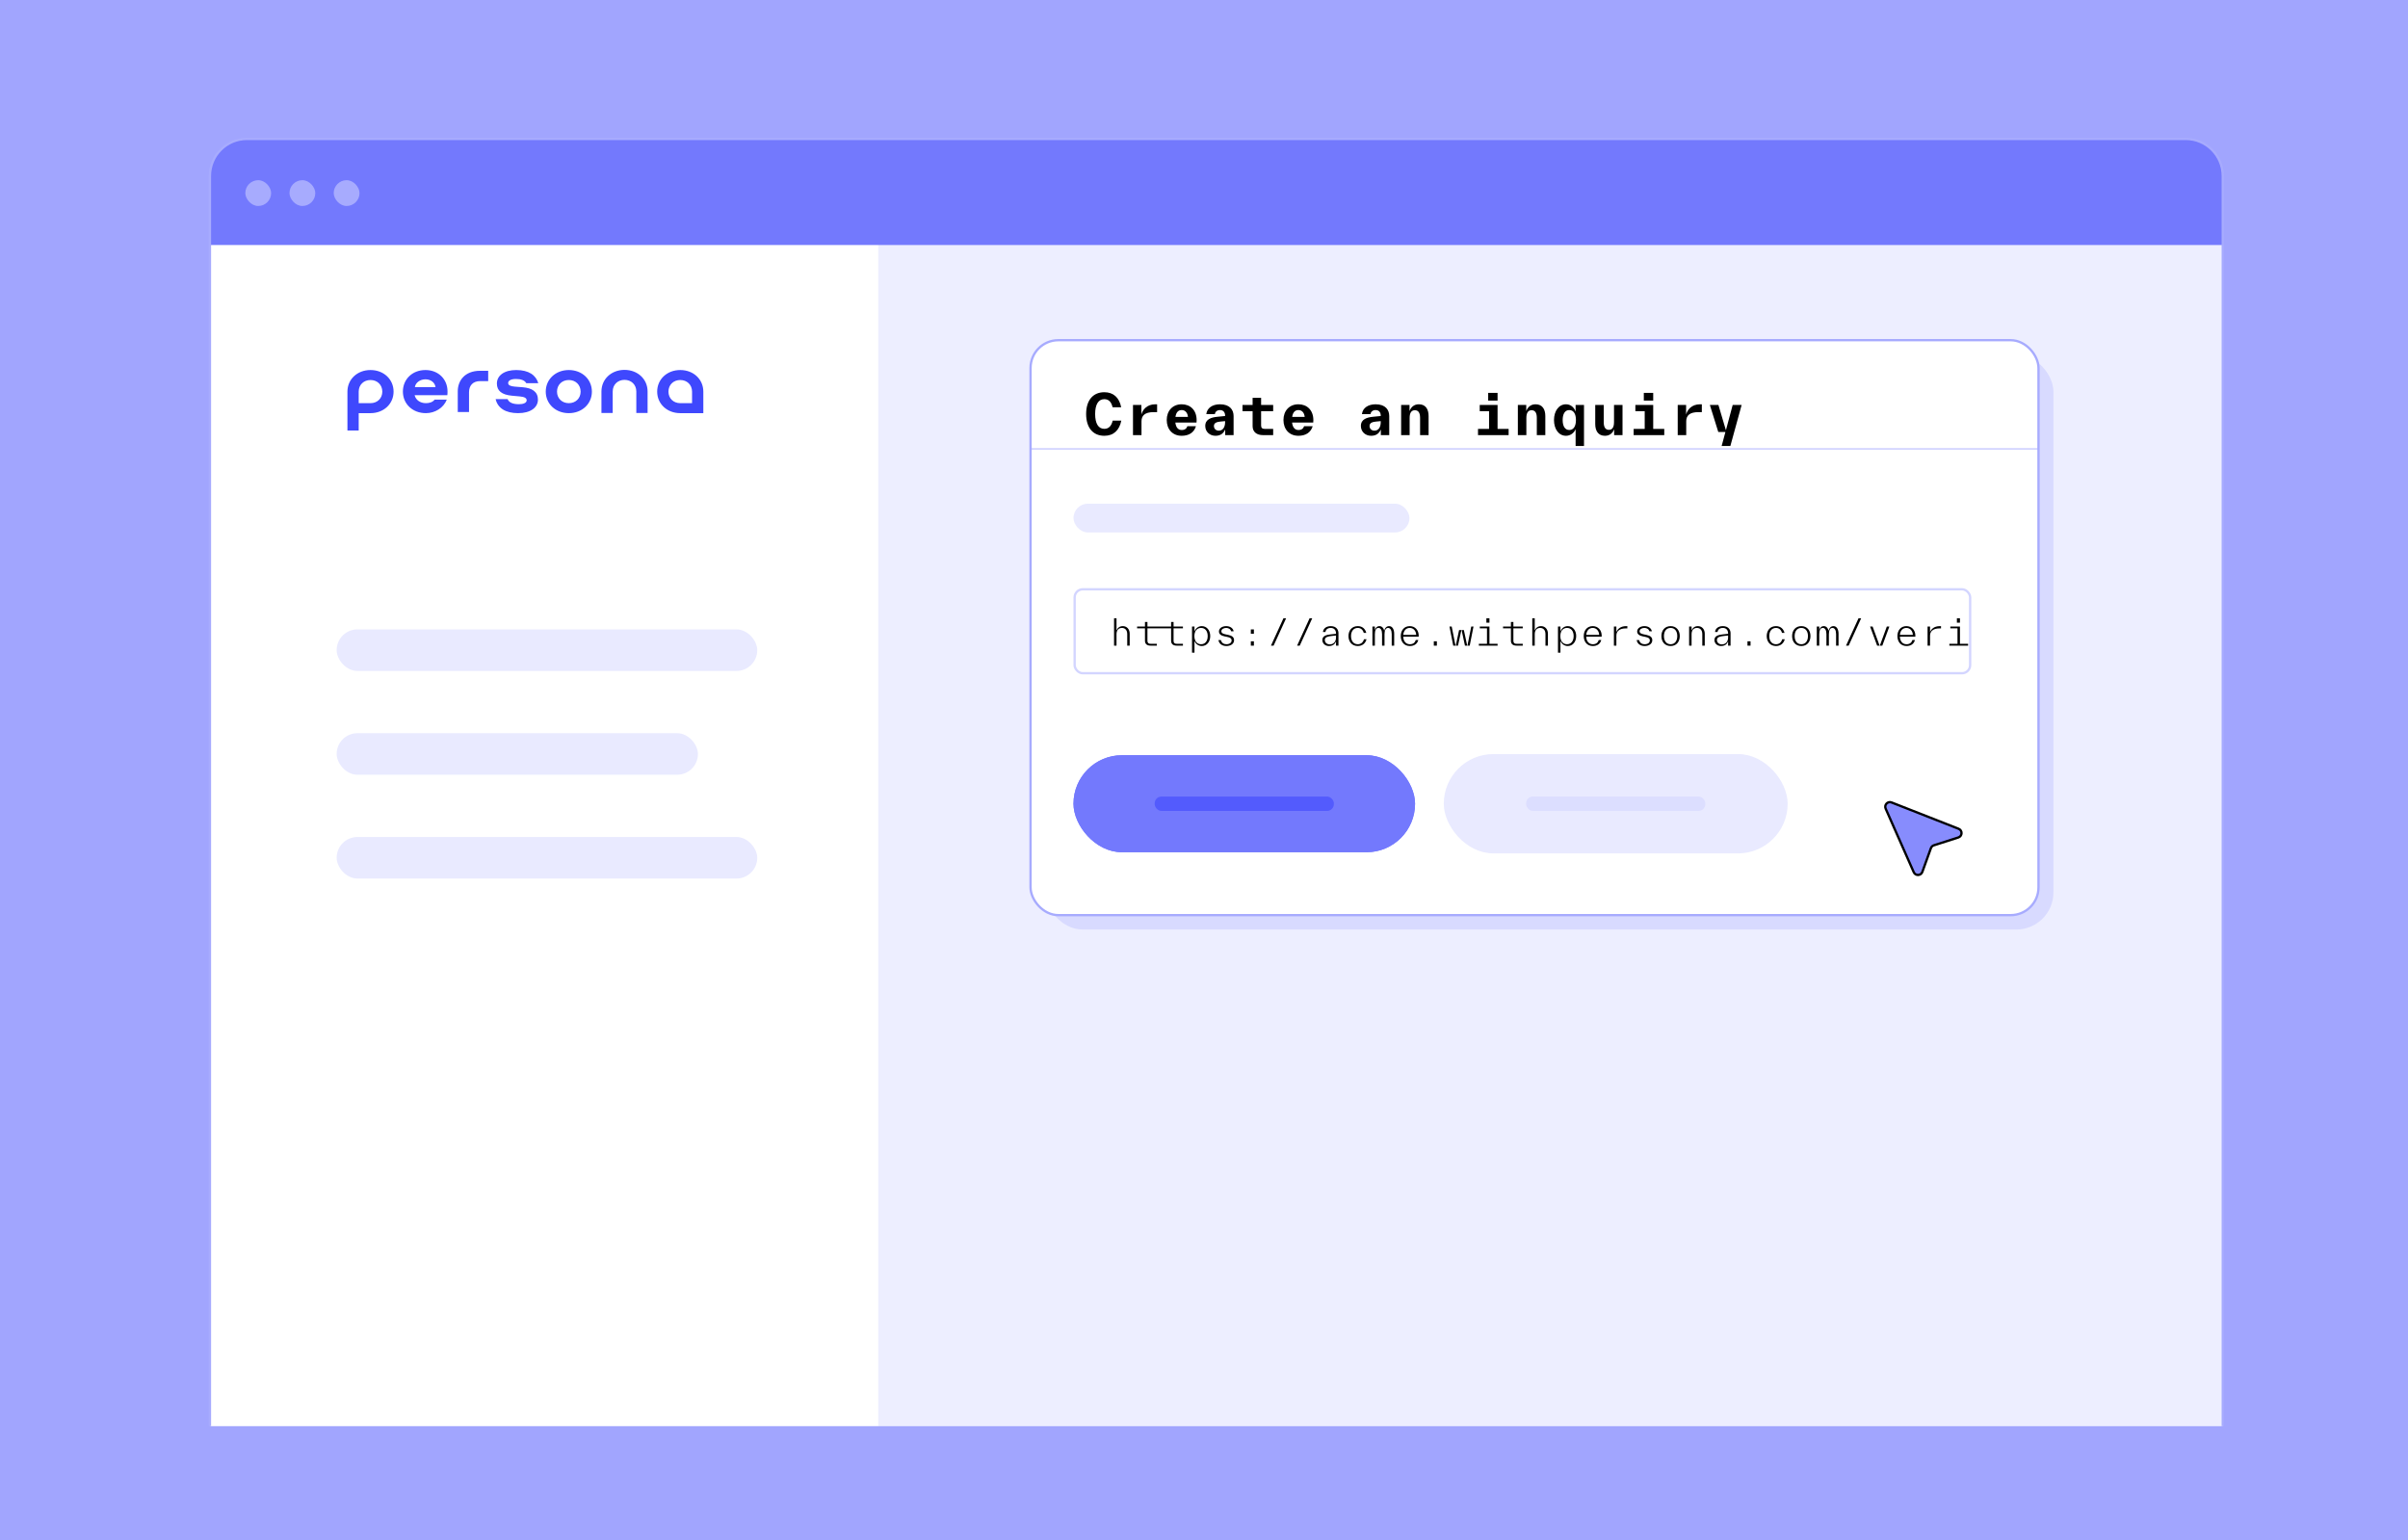 <svg width="780" height="499" viewBox="0 0 780 499" fill="none" xmlns="http://www.w3.org/2000/svg">
<rect width="780" height="499" fill="#A1A5FE"/>
<g clip-path="url(#clip0_1271_51032)">
<path d="M68 64.2C68 57.479 68 54.119 69.308 51.552C70.458 49.294 72.294 47.458 74.552 46.308C77.119 45 80.479 45 87.2 45H700.8C707.521 45 710.881 45 713.448 46.308C715.706 47.458 717.542 49.294 718.692 51.552C720 54.119 720 57.479 720 64.2V462H68V64.2Z" fill="white"/>
<rect opacity="0.2" x="284.498" y="45" width="436.338" height="486.232" fill="#A7ABFE"/>
<rect x="68.006" y="45" width="652.997" height="34.363" fill="#7379FD"/>
<rect x="79.464" y="58.371" width="8.359" height="8.357" rx="4.178" fill="#A7ABFE"/>
<rect x="93.773" y="58.371" width="8.359" height="8.357" rx="4.178" fill="#A7ABFE"/>
<rect x="108.097" y="58.371" width="8.359" height="8.357" rx="4.178" fill="#A7ABFE"/>
<rect x="109.047" y="203.898" width="136.241" height="13.452" rx="6.726" fill="#E9EAFF"/>
<rect x="109.047" y="237.523" width="117.027" height="13.452" rx="6.726" fill="#E9EAFF"/>
<rect x="109.047" y="271.152" width="136.241" height="13.452" rx="6.726" fill="#E9EAFF"/>
<rect x="338.652" y="114.863" width="326.495" height="186.253" rx="12" fill="#A7ABFE" fill-opacity="0.3"/>
<g clip-path="url(#clip1_1271_51032)">
<rect x="333.815" y="110.207" width="326.495" height="186.253" rx="9" fill="white"/>
<rect x="333.815" y="145.133" width="326.495" height="0.582" fill="#D3D5FF"/>
<g clip-path="url(#clip2_1271_51032)">
<rect x="348.097" y="190.906" width="290.072" height="27.188" rx="2.625" fill="white" stroke="#D3D5FF" stroke-width="0.75"/>
<path d="M360.864 209.155H361.662V205.43C361.662 204.091 362.4 203.416 363.403 203.416C364.395 203.416 365.133 204.079 365.133 205.418V205.441V209.155H365.931V205.313V205.29C365.931 203.835 365.024 202.834 363.694 202.834C362.666 202.834 361.977 203.439 361.662 204.242V200.308H360.864V209.155Z" fill="black"/>
<path d="M372.656 209.155H374.712V208.561H372.729C372.016 208.561 371.677 208.27 371.677 207.583V207.56V203.556H379.344V207.56V207.583C379.344 208.619 380.021 209.155 381.121 209.155H383.177V208.561H381.194C380.48 208.561 380.142 208.27 380.142 207.583V207.56V203.556H383.177V202.962H380.142V201.495H379.344V202.962H371.677V201.495H370.879V202.962H368.327V203.556H370.879V207.56V207.583C370.879 208.619 371.556 209.155 372.656 209.155Z" fill="black"/>
<path d="M386.12 211.436H386.918V207.63C387.281 208.584 388.188 209.283 389.276 209.283C390.848 209.283 392.021 207.979 392.021 206.058C392.021 204.138 390.848 202.834 389.276 202.834C388.055 202.834 387.233 203.66 386.918 204.58V202.962H386.12V211.436ZM386.882 206.058C386.882 204.487 387.692 203.416 389.046 203.416C390.413 203.416 391.199 204.487 391.199 206.058C391.199 207.63 390.413 208.701 389.046 208.701C387.692 208.701 386.882 207.63 386.882 206.058Z" fill="black"/>
<path d="M397.259 209.283C398.698 209.283 399.738 208.526 399.738 207.42C399.738 206.431 399.11 205.942 397.828 205.674L397.09 205.523C396.207 205.337 395.627 205.127 395.627 204.487C395.627 203.8 396.401 203.416 397.199 203.416C397.925 203.416 398.626 203.8 398.783 204.498H399.605C399.376 203.393 398.336 202.834 397.199 202.834C395.893 202.834 394.841 203.532 394.841 204.557C394.841 205.523 395.651 205.942 396.703 206.163L397.441 206.314C398.432 206.524 398.94 206.757 398.94 207.502C398.94 208.154 398.336 208.701 397.259 208.701C396.461 208.701 395.687 208.317 395.482 207.35H394.672C394.877 208.584 395.893 209.283 397.259 209.283Z" fill="black"/>
<path d="M405.17 209.155H406.162V207.758H405.17V209.155ZM405.17 205.29H406.162V203.893H405.17V205.29Z" fill="black"/>
<path d="M411.69 209.155H412.549L416.588 200.308H415.729L411.69 209.155Z" fill="black"/>
<path d="M420.157 209.155H421.016L425.055 200.308H424.196L420.157 209.155Z" fill="black"/>
<path d="M430.463 209.283C431.744 209.283 432.361 208.666 432.76 207.804V209.155H433.558V205.139V205.115C433.558 204.021 432.869 202.834 431.055 202.834C429.58 202.834 428.649 203.625 428.528 204.731H429.35C429.423 204.044 429.967 203.416 431.055 203.416C432.264 203.416 432.76 204.277 432.76 205.174V205.197V205.325L431.007 205.511C429.81 205.651 428.334 205.919 428.334 207.327C428.334 208.456 429.253 209.283 430.463 209.283ZM429.144 207.327C429.144 206.314 430.317 206.151 431.382 206.023L432.76 205.872V206.524C432.76 207.746 432.071 208.747 430.741 208.747C429.882 208.747 429.144 208.235 429.144 207.327Z" fill="black"/>
<path d="M439.812 209.283C441.215 209.283 442.291 208.48 442.642 207.094H441.82C441.529 208.095 440.852 208.701 439.812 208.701C438.434 208.701 437.624 207.63 437.624 206.058C437.624 204.487 438.434 203.416 439.812 203.416C440.864 203.416 441.517 204.114 441.747 205.034H442.569C442.255 203.73 441.276 202.834 439.812 202.834C438.011 202.834 436.801 204.126 436.801 206.058C436.801 207.991 438.011 209.283 439.812 209.283Z" fill="black"/>
<path d="M444.555 209.155H445.353V205.43C445.353 204.196 445.728 203.416 446.514 203.416C447.252 203.416 447.675 204.196 447.675 205.43V209.155H448.473V205.43C448.473 204.196 448.86 203.416 449.634 203.416C450.371 203.416 450.807 204.196 450.807 205.43V209.155H451.605V205.302C451.605 203.893 451.012 202.834 449.972 202.834C449.041 202.834 448.545 203.556 448.388 204.335C448.207 203.521 447.663 202.834 446.84 202.834C446.066 202.834 445.547 203.369 445.353 204.103V202.962H444.555V209.155Z" fill="black"/>
<path d="M456.686 209.283C458.004 209.283 459.056 208.677 459.419 207.339H458.597C458.343 208.177 457.738 208.701 456.686 208.701C455.453 208.701 454.606 207.816 454.534 206.256H459.54C459.54 206.128 459.552 206.058 459.552 205.954C459.552 204.044 458.294 202.834 456.65 202.834C454.908 202.834 453.735 204.138 453.735 206.058C453.735 207.991 454.908 209.283 456.686 209.283ZM454.546 205.663C454.679 204.266 455.465 203.416 456.65 203.416C457.847 203.416 458.669 204.37 458.742 205.663H454.546Z" fill="black"/>
<path d="M464.44 209.155H465.431V207.758H464.44V209.155Z" fill="black"/>
<path d="M470.73 209.155H471.468L470.234 202.962H469.509L470.73 209.155ZM471.552 209.155H472.278L473.366 204.114H472.628L471.552 209.155ZM473.439 204.114L474.527 209.155H475.253L474.176 204.114H473.439ZM475.337 209.155H476.075L477.296 202.962H476.571L475.337 209.155Z" fill="black"/>
<path d="M479.028 209.155H485.098V208.561H482.462V202.962H479.342V203.556H481.664V208.561H479.028V209.155ZM481.47 201.728H482.462V200.308H481.47V201.728Z" fill="black"/>
<path d="M491.195 209.155H493.251V208.561H491.268C490.554 208.561 490.216 208.27 490.216 207.583V207.56V203.556H493.251V202.962H490.216V201.495H489.417V202.962H486.866V203.556H489.417V207.56V207.583C489.417 208.619 490.095 209.155 491.195 209.155Z" fill="black"/>
<path d="M496.337 209.155H497.135V205.43C497.135 204.091 497.872 203.416 498.876 203.416C499.868 203.416 500.605 204.079 500.605 205.418V205.441V209.155H501.403V205.313V205.29C501.403 203.835 500.496 202.834 499.166 202.834C498.138 202.834 497.449 203.439 497.135 204.242V200.308H496.337V209.155Z" fill="black"/>
<path d="M504.659 211.436H505.457V207.63C505.819 208.584 506.726 209.283 507.815 209.283C509.387 209.283 510.56 207.979 510.56 206.058C510.56 204.138 509.387 202.834 507.815 202.834C506.593 202.834 505.771 203.66 505.457 204.58V202.962H504.659V211.436ZM505.42 206.058C505.42 204.487 506.231 203.416 507.585 203.416C508.951 203.416 509.737 204.487 509.737 206.058C509.737 207.63 508.951 208.701 507.585 208.701C506.231 208.701 505.42 207.63 505.42 206.058Z" fill="black"/>
<path d="M515.955 209.283C517.273 209.283 518.325 208.677 518.688 207.339H517.866C517.612 208.177 517.007 208.701 515.955 208.701C514.722 208.701 513.875 207.816 513.803 206.256H518.809C518.809 206.128 518.821 206.058 518.821 205.954C518.821 204.044 517.564 202.834 515.919 202.834C514.178 202.834 513.005 204.138 513.005 206.058C513.005 207.991 514.178 209.283 515.955 209.283ZM513.815 205.663C513.948 204.266 514.734 203.416 515.919 203.416C517.116 203.416 517.938 204.37 518.011 205.663H513.815Z" fill="black"/>
<path d="M522.778 209.155H523.576V205.895C523.576 204.545 524.531 203.567 526.659 203.567H527.131V202.834H526.756C524.833 202.834 523.926 203.87 523.576 204.766V202.962H522.778V209.155Z" fill="black"/>
<path d="M532.732 209.283C534.171 209.283 535.211 208.526 535.211 207.42C535.211 206.431 534.582 205.942 533.3 205.674L532.563 205.523C531.68 205.337 531.1 205.127 531.1 204.487C531.1 203.8 531.874 203.416 532.672 203.416C533.397 203.416 534.099 203.8 534.256 204.498H535.078C534.848 203.393 533.808 202.834 532.672 202.834C531.366 202.834 530.314 203.532 530.314 204.557C530.314 205.523 531.124 205.942 532.176 206.163L532.913 206.314C533.905 206.524 534.413 206.757 534.413 207.502C534.413 208.154 533.808 208.701 532.732 208.701C531.934 208.701 531.16 208.317 530.955 207.35H530.144C530.35 208.584 531.366 209.283 532.732 209.283Z" fill="black"/>
<path d="M541.151 209.283C542.94 209.283 544.113 207.991 544.113 206.058C544.113 204.126 542.94 202.834 541.151 202.834C539.349 202.834 538.164 204.126 538.164 206.058C538.164 207.991 539.349 209.283 541.151 209.283ZM538.986 206.058C538.986 204.487 539.784 203.416 541.151 203.416C542.505 203.416 543.303 204.487 543.303 206.058C543.303 207.63 542.505 208.701 541.151 208.701C539.784 208.701 538.986 207.63 538.986 206.058Z" fill="black"/>
<path d="M547.139 209.155H547.937V205.43C547.937 204.091 548.675 203.416 549.678 203.416C550.67 203.416 551.408 204.079 551.408 205.418V209.155H552.206V205.29C552.206 203.835 551.299 202.834 549.969 202.834C548.941 202.834 548.251 203.439 547.937 204.242V202.962H547.139V209.155Z" fill="black"/>
<path d="M557.468 209.283C558.75 209.283 559.367 208.666 559.766 207.804V209.155H560.564V205.139V205.115C560.564 204.021 559.875 202.834 558.061 202.834C556.585 202.834 555.654 203.625 555.533 204.731H556.356C556.428 204.044 556.972 203.416 558.061 203.416C559.27 203.416 559.766 204.277 559.766 205.174V205.197V205.325L558.012 205.511C556.815 205.651 555.34 205.919 555.34 207.327C555.34 208.456 556.259 209.283 557.468 209.283ZM556.15 207.327C556.15 206.314 557.323 206.151 558.387 206.023L559.766 205.872V206.524C559.766 207.746 559.076 208.747 557.746 208.747C556.888 208.747 556.15 208.235 556.15 207.327Z" fill="black"/>
<path d="M566.044 209.155H567.036V207.758H566.044V209.155Z" fill="black"/>
<path d="M575.285 209.283C576.688 209.283 577.764 208.48 578.115 207.094H577.292C577.002 208.095 576.325 208.701 575.285 208.701C573.906 208.701 573.096 207.63 573.096 206.058C573.096 204.487 573.906 203.416 575.285 203.416C576.337 203.416 576.99 204.114 577.22 205.034H578.042C577.728 203.73 576.748 202.834 575.285 202.834C573.483 202.834 572.274 204.126 572.274 206.058C572.274 207.991 573.483 209.283 575.285 209.283Z" fill="black"/>
<path d="M583.486 209.283C585.276 209.283 586.449 207.991 586.449 206.058C586.449 204.126 585.276 202.834 583.486 202.834C581.684 202.834 580.499 204.126 580.499 206.058C580.499 207.991 581.684 209.283 583.486 209.283ZM581.321 206.058C581.321 204.487 582.12 203.416 583.486 203.416C584.84 203.416 585.638 204.487 585.638 206.058C585.638 207.63 584.84 208.701 583.486 208.701C582.12 208.701 581.321 207.63 581.321 206.058Z" fill="black"/>
<path d="M588.495 209.155H589.293V205.43C589.293 204.196 589.668 203.416 590.454 203.416C591.191 203.416 591.614 204.196 591.614 205.43V209.155H592.413V205.43C592.413 204.196 592.799 203.416 593.573 203.416C594.311 203.416 594.746 204.196 594.746 205.43V209.155H595.544V205.302C595.544 203.893 594.952 202.834 593.912 202.834C592.981 202.834 592.485 203.556 592.328 204.335C592.147 203.521 591.602 202.834 590.78 202.834C590.006 202.834 589.486 203.369 589.293 204.103V202.962H588.495V209.155Z" fill="black"/>
<path d="M597.965 209.155H598.824L602.863 200.308H602.004L597.965 209.155Z" fill="black"/>
<path d="M608.911 209.155H609.721L612.007 202.962H611.185L608.911 209.155ZM605.755 202.962L608.041 209.155H608.839L606.577 202.962H605.755Z" fill="black"/>
<path d="M617.56 209.283C618.878 209.283 619.93 208.677 620.293 207.339H619.47C619.216 208.177 618.612 208.701 617.56 208.701C616.326 208.701 615.48 207.816 615.407 206.256H620.414C620.414 206.128 620.426 206.058 620.426 205.954C620.426 204.044 619.168 202.834 617.523 202.834C615.782 202.834 614.609 204.138 614.609 206.058C614.609 207.991 615.782 209.283 617.56 209.283ZM615.419 205.663C615.552 204.266 616.338 203.416 617.523 203.416C618.721 203.416 619.543 204.37 619.615 205.663H615.419Z" fill="black"/>
<path d="M624.382 209.155H625.18V205.895C625.18 204.545 626.136 203.567 628.264 203.567H628.735V202.834H628.361C626.438 202.834 625.531 203.87 625.18 204.766V202.962H624.382V209.155Z" fill="black"/>
<path d="M631.434 209.155H637.505V208.561H634.869V202.962H631.749V203.556H634.071V208.561H631.434V209.155ZM633.877 201.728H634.869V200.308H633.877V201.728Z" fill="black"/>
<path d="M642.03 201.903V202.962H639.478V203.556H642.03V209.155H642.828V203.556H645.851V202.962H642.828V201.903C642.828 201.169 643.191 200.901 643.868 200.901H645.851V200.308H643.795C642.743 200.308 642.03 200.82 642.03 201.903Z" fill="black"/>
<path d="M650.279 211.436H651.126L654.306 202.962H653.471L650.279 211.436ZM648.102 202.962L650.497 208.491H651.331L648.925 202.962H648.102Z" fill="black"/>
<path d="M658.843 209.155H659.834V207.758H658.843V209.155ZM656.715 202.415H657.537C657.609 201.414 658.432 200.797 659.556 200.797C660.899 200.797 661.515 201.507 661.515 202.217C661.515 202.857 661.116 203.218 660.5 203.719L660.016 204.114C659.278 204.72 658.928 205.325 658.928 206.303H659.726C659.726 205.476 659.955 205.034 660.717 204.417L661.213 204.021C661.769 203.567 662.35 203.055 662.35 202.182C662.35 200.983 661.237 200.18 659.556 200.18C658.093 200.18 656.811 200.936 656.715 202.415Z" fill="black"/>
<path d="M665.303 209.155H671.373V208.561H668.737V202.962H665.617V203.556H667.939V208.561H665.303V209.155ZM667.745 201.728H668.737V200.308H667.745V201.728Z" fill="black"/>
<path d="M674.145 209.155H674.943V205.43C674.943 204.091 675.68 203.416 676.684 203.416C677.675 203.416 678.413 204.079 678.413 205.418V209.155H679.211V205.29C679.211 203.835 678.304 202.834 676.974 202.834C675.946 202.834 675.257 203.439 674.943 204.242V202.962H674.145V209.155Z" fill="black"/>
<path d="M686.916 211.436H687.715V202.962H686.916V204.58C686.602 203.66 685.78 202.834 684.558 202.834C682.986 202.834 681.813 204.138 681.813 206.058C681.813 207.979 682.986 209.283 684.558 209.283C685.647 209.283 686.554 208.584 686.916 207.63V211.436ZM682.636 206.058C682.636 204.487 683.422 203.416 684.788 203.416C686.143 203.416 686.953 204.487 686.953 206.058C686.953 207.63 686.143 208.701 684.788 208.701C683.422 208.701 682.636 207.63 682.636 206.058Z" fill="black"/>
<path d="M693.231 209.283C694.247 209.283 694.912 208.666 695.214 207.886V209.155H696.012V202.962H695.214V206.687C695.214 208.014 694.501 208.701 693.521 208.701C692.53 208.701 691.804 208.026 691.804 206.699V202.962H691.006V206.827C691.006 208.282 691.913 209.283 693.231 209.283Z" fill="black"/>
<path d="M699.171 209.155H705.241V208.561H702.605V202.962H699.485V203.556H701.807V208.561H699.171V209.155ZM701.613 201.728H702.605V200.308H701.613V201.728Z" fill="black"/>
<path d="M709.053 209.155H709.851V205.895C709.851 204.545 710.806 203.567 712.934 203.567H713.406V202.834H713.031C711.108 202.834 710.201 203.87 709.851 204.766V202.962H709.053V209.155Z" fill="black"/>
<path d="M718.015 211.436H718.862L722.042 202.962H721.208L718.015 211.436ZM715.839 202.962L718.233 208.491H719.067L716.661 202.962H715.839Z" fill="black"/>
<path d="M725.539 206.198H729.288V205.558H725.539V206.198Z" fill="black"/>
<path d="M733.039 209.155H739.109V208.561H736.473V202.962H733.353V203.556H735.675V208.561H733.039V209.155ZM735.482 201.728H736.473V200.308H735.482V201.728Z" fill="black"/>
<path d="M743.828 209.283C744.916 209.283 745.823 208.584 746.186 207.63V209.155H746.984V200.308H746.186V204.58C745.871 203.66 745.049 202.834 743.828 202.834C742.256 202.834 741.083 204.138 741.083 206.058C741.083 207.979 742.256 209.283 743.828 209.283ZM741.905 206.058C741.905 204.487 742.691 203.416 744.057 203.416C745.412 203.416 746.222 204.487 746.222 206.058C746.222 207.63 745.412 208.701 744.057 208.701C742.691 208.701 741.905 207.63 741.905 206.058Z" fill="black"/>
<path d="M749.864 205.139H755.765V204.533H749.864V205.139ZM749.864 207.478H755.765V206.862H749.864V207.478Z" fill="black"/>
<path d="M758.44 209.155H764.51V208.561H761.874V202.962H758.754V203.556H761.076V208.561H758.44V209.155ZM760.883 201.728H761.874V200.308H760.883V201.728Z" fill="black"/>
<path d="M767.282 209.155H768.08V205.43C768.08 204.091 768.818 203.416 769.821 203.416C770.813 203.416 771.551 204.079 771.551 205.418V209.155H772.349V205.29C772.349 203.835 771.442 202.834 770.112 202.834C769.084 202.834 768.394 203.439 768.08 204.242V202.962H767.282V209.155Z" fill="black"/>
<path d="M780.054 211.436H780.852V202.962H780.054V204.58C779.739 203.66 778.917 202.834 777.696 202.834C776.124 202.834 774.951 204.138 774.951 206.058C774.951 207.979 776.124 209.283 777.696 209.283C778.784 209.283 779.691 208.584 780.054 207.63V211.436ZM775.773 206.058C775.773 204.487 776.559 203.416 777.926 203.416C779.28 203.416 780.09 204.487 780.09 206.058C780.09 207.63 779.28 208.701 777.926 208.701C776.559 208.701 775.773 207.63 775.773 206.058Z" fill="black"/>
<path d="M783.877 209.748H789.488V209.155H783.877V209.748Z" fill="black"/>
<path d="M795.15 209.283C797.266 209.283 798.584 207.653 798.584 204.731C798.584 201.809 797.266 200.18 795.15 200.18C793.034 200.18 791.716 201.809 791.716 204.731C791.716 207.653 793.034 209.283 795.15 209.283ZM792.562 204.731C792.562 202.147 793.554 200.82 795.15 200.82C795.851 200.82 796.432 201.076 796.867 201.577L792.985 207.164C792.707 206.547 792.562 205.732 792.562 204.731ZM793.433 207.886L797.314 202.298C797.593 202.915 797.738 203.73 797.738 204.731C797.738 207.316 796.746 208.643 795.15 208.643C794.449 208.643 793.868 208.386 793.433 207.886Z" fill="black"/>
<path d="M803.617 209.283C805.733 209.283 807.051 207.653 807.051 204.731C807.051 201.809 805.733 200.18 803.617 200.18C801.501 200.18 800.183 201.809 800.183 204.731C800.183 207.653 801.501 209.283 803.617 209.283ZM801.029 204.731C801.029 202.147 802.021 200.82 803.617 200.82C804.318 200.82 804.899 201.076 805.334 201.577L801.452 207.164C801.174 206.547 801.029 205.732 801.029 204.731ZM801.9 207.886L805.781 202.298C806.06 202.915 806.205 203.73 806.205 204.731C806.205 207.316 805.213 208.643 803.617 208.643C802.916 208.643 802.335 208.386 801.9 207.886Z" fill="black"/>
<path d="M809.242 209.155H815.627V208.503H812.918V200.308H812.29L812.241 200.808C812.132 201.332 811.891 201.577 810.996 201.577H809.472V202.228H812.096V208.503H809.242V209.155Z" fill="black"/>
</g>
<path d="M357.708 141.174C360.696 141.174 362.586 139.41 363.216 136.26H360.426C360.012 137.988 359.148 138.924 357.708 138.924C355.764 138.924 354.738 137.16 354.738 134.118C354.738 131.076 355.764 129.312 357.708 129.312C359.148 129.312 359.994 130.23 360.39 131.94H363.18C362.55 128.808 360.678 127.062 357.708 127.062C354.072 127.062 351.822 129.654 351.822 134.118C351.822 138.583 354.072 141.174 357.708 141.174Z" fill="black"/>
<path d="M366.999 140.958H369.753V136.495C369.753 134.658 370.797 133.506 373.731 133.506H374.811V130.969H374.253C371.445 130.969 370.113 132.787 369.717 134.281V131.184H366.999V140.958Z" fill="black"/>
<path d="M382.771 141.174C385.057 141.174 386.767 140.166 387.397 138.06H384.625C384.355 138.834 383.797 139.302 382.789 139.302C381.673 139.302 380.917 138.547 380.719 136.891H387.577C387.595 136.639 387.613 136.315 387.613 136.117C387.613 132.823 385.525 130.969 382.771 130.969C379.855 130.969 377.929 133.056 377.929 136.062C377.929 139.069 379.801 141.174 382.771 141.174ZM380.755 135.055C380.971 133.524 381.709 132.84 382.771 132.84C383.905 132.84 384.679 133.687 384.805 135.055H380.755Z" fill="black"/>
<path d="M393.718 141.174C395.482 141.174 396.328 140.292 396.868 139.141V140.958H399.586V134.82V134.784C399.586 132.804 398.398 130.969 395.176 130.969C392.764 130.969 390.964 132.156 390.748 134.154H393.52C393.61 133.434 394.204 132.84 395.176 132.84C396.274 132.84 396.832 133.596 396.832 134.604V134.641V134.766L394.33 135.018C392.458 135.198 390.406 135.756 390.406 137.988C390.406 139.878 391.864 141.174 393.718 141.174ZM393.214 137.988C393.214 136.854 394.402 136.674 395.338 136.566L396.832 136.422V136.8C396.832 138.312 396.148 139.518 394.798 139.518C393.916 139.518 393.214 138.942 393.214 137.988Z" fill="black"/>
<path d="M409.112 140.958H412.406V138.943H409.724C408.878 138.943 408.5 138.636 408.5 137.844V137.808V133.201H412.406V131.184H408.5V128.881H405.746V131.184H402.47V133.201H405.746V138.024V138.06C405.746 139.968 407.132 140.958 409.112 140.958Z" fill="black"/>
<path d="M420.581 141.174C422.867 141.174 424.577 140.166 425.207 138.06H422.435C422.165 138.834 421.607 139.302 420.599 139.302C419.483 139.302 418.727 138.547 418.529 136.891H425.387C425.405 136.639 425.423 136.315 425.423 136.117C425.423 132.823 423.335 130.969 420.581 130.969C417.665 130.969 415.739 133.056 415.739 136.062C415.739 139.069 417.611 141.174 420.581 141.174ZM418.565 135.055C418.781 133.524 419.519 132.84 420.581 132.84C421.715 132.84 422.489 133.687 422.615 135.055H418.565Z" fill="black"/>
<path d="M444.132 141.174C445.896 141.174 446.742 140.292 447.282 139.141V140.958H450V134.82V134.784C450 132.804 448.812 130.969 445.59 130.969C443.178 130.969 441.378 132.156 441.162 134.154H443.934C444.024 133.434 444.618 132.84 445.59 132.84C446.688 132.84 447.246 133.596 447.246 134.604V134.641V134.766L444.744 135.018C442.872 135.198 440.82 135.756 440.82 137.988C440.82 139.878 442.278 141.174 444.132 141.174ZM443.628 137.988C443.628 136.854 444.816 136.674 445.752 136.566L447.246 136.422V136.8C447.246 138.312 446.562 139.518 445.212 139.518C444.33 139.518 443.628 138.942 443.628 137.988Z" fill="black"/>
<path d="M453.856 140.958H456.61V135.396C456.61 133.668 457.222 132.894 458.302 132.894C459.382 132.894 459.994 133.65 459.994 135.36V140.958H462.748V134.766C462.748 132.606 461.812 130.969 459.598 130.969C457.978 130.969 457.024 131.94 456.574 133.182V131.184H453.856V140.958Z" fill="black"/>
<path d="M478.757 140.958H488.675V138.943H485.093V131.184H479.315V133.201H482.339V138.943H478.757V140.958ZM482.051 129.78H485.093V127.278H482.051V129.78Z" fill="black"/>
<path d="M491.666 140.958H494.42V135.396C494.42 133.668 495.032 132.894 496.112 132.894C497.192 132.894 497.804 133.65 497.804 135.36V140.958H500.558V134.766C500.558 132.606 499.622 130.969 497.408 130.969C495.788 130.969 494.834 131.94 494.384 133.182V131.184H491.666V140.958Z" fill="black"/>
<path d="M510.372 144.486H513.09V131.184H510.372V133.362C509.94 132.084 508.86 130.969 507.258 130.969C504.936 130.969 503.37 133.146 503.37 136.08C503.37 139.014 504.918 141.174 507.258 141.174C508.698 141.174 509.868 140.256 510.372 139.014V144.486ZM506.178 136.08C506.178 134.101 506.916 132.84 508.32 132.84C509.724 132.84 510.48 134.101 510.48 136.08C510.48 138.043 509.724 139.302 508.32 139.302C506.916 139.302 506.178 138.043 506.178 136.08Z" fill="black"/>
<path d="M519.879 141.174C521.517 141.174 522.417 140.202 522.849 139.05V140.958H525.567V131.184H522.813V136.746C522.813 138.42 522.255 139.248 521.157 139.248C520.059 139.248 519.483 138.438 519.483 136.782V131.184H516.729V137.376C516.729 139.536 517.665 141.174 519.879 141.174Z" fill="black"/>
<path d="M529.171 140.958H539.089V138.943H535.507V131.184H529.729V133.201H532.753V138.943H529.171V140.958ZM532.465 129.78H535.507V127.278H532.465V129.78Z" fill="black"/>
<path d="M543.448 140.958H546.202V136.495C546.202 134.658 547.246 133.506 550.18 133.506H551.26V130.969H550.702C547.894 130.969 546.562 132.787 546.166 134.281V131.184H543.448V140.958Z" fill="black"/>
<path d="M557.672 144.486H560.498L564.152 131.184H561.254L559.058 139.375L556.628 131.184H553.856L556.592 139.951H558.896L557.672 144.486Z" fill="black"/>
<rect x="347.722" y="244.656" width="110.645" height="31.43" rx="15.715" fill="#7379FD"/>
<rect opacity="0.6" x="374.023" y="258.043" width="58.044" height="4.656" rx="2.206" fill="#3F48FD"/>
<rect x="347.722" y="244.656" width="110.645" height="31.43" rx="15.715" fill="#7379FD"/>
<rect opacity="0.6" x="374.023" y="258.043" width="58.044" height="4.656" rx="2.206" fill="#3F48FD"/>
<rect x="347.722" y="163.172" width="108.832" height="9.313" rx="4.656" fill="#E9EAFF"/>
<rect x="468.041" y="244.656" width="110.645" height="31.43" rx="15.715" fill="#E9EAFF"/>
<rect opacity="0.6" x="494.342" y="258.043" width="58.044" height="4.656" rx="2.206" fill="#D3D5FF"/>
<rect x="468.041" y="244.656" width="110.645" height="31.43" rx="15.715" stroke="#E9EAFF" stroke-width="0.75"/>
</g>
<rect x="333.815" y="110.207" width="326.495" height="186.253" rx="9" stroke="#A7ABFE" stroke-width="0.75"/>
<path d="M612.722 259.958C611.474 259.468 610.26 260.735 610.801 261.961L619.904 282.556C620.451 283.794 622.229 283.731 622.687 282.458L625.46 274.763C625.618 274.325 625.971 273.985 626.414 273.843L634.336 271.307C635.68 270.876 635.74 268.998 634.427 268.482L612.722 259.958Z" fill="#878CFD" stroke="black" stroke-width="0.75" stroke-linecap="round" stroke-linejoin="round"/>
<path fill-rule="evenodd" clip-rule="evenodd" d="M194.818 126.823C194.818 122.808 198.034 119.824 202.292 119.824C206.55 119.824 209.765 122.808 209.765 126.823V133.794H206.115V126.823C206.115 124.592 204.464 123.059 202.292 123.059C200.119 123.059 198.468 124.592 198.468 126.823V133.794H194.818V126.823ZM140.788 129.464C140.151 130.272 139.108 130.607 137.949 130.607C136.154 130.607 134.676 129.603 134.3 128.014H144.901C144.959 127.568 144.959 127.233 144.959 126.787C144.959 122.883 142.034 119.871 137.805 119.871C133.547 119.871 130.505 122.883 130.505 126.843C130.505 130.858 133.662 133.842 137.949 133.842C140.904 133.842 143.685 132.141 144.728 129.464H140.788ZM134.387 125.393C134.618 123.887 136.154 122.883 137.805 122.883C139.485 122.883 140.846 123.859 141.078 125.393H134.387ZM167.209 119.871C171.322 119.871 173.61 121.572 174.364 124.138H170.482C169.932 123.19 168.773 122.771 167.122 122.771C165.558 122.771 164.602 123.273 164.602 124.082C164.602 124.807 165.384 125.142 166.803 125.253L169.294 125.448C172.394 125.699 174.248 126.926 174.248 129.464C174.248 132.001 171.872 133.842 167.817 133.842C163.762 133.842 161.213 132.196 160.547 129.296H164.428C164.863 130.44 166.195 130.942 168.107 130.942C169.497 130.942 170.598 130.523 170.598 129.687C170.598 128.934 169.845 128.571 168.454 128.432L165.732 128.181C162.603 127.874 160.952 126.647 160.952 124.249C160.952 121.684 163.298 119.871 167.209 119.871ZM151.929 133.47H148.279V126.738C148.279 123.46 150.418 120.114 155.55 120.114H158.135V123.46H155.521C153.174 123.46 151.929 124.91 151.929 127.029V133.47ZM112.54 126.87C112.54 122.855 115.756 119.871 120.014 119.871C124.272 119.871 127.487 122.855 127.487 126.87C127.487 130.858 124.272 133.842 120.014 133.842H116.19V139.458H112.54V126.87ZM120.014 123.106C122.186 123.106 123.837 124.64 123.837 126.87C123.837 129.073 122.186 130.607 120.014 130.607H116.19V126.87C116.19 124.64 117.841 123.106 120.014 123.106ZM220.348 119.871C224.606 119.871 227.821 122.855 227.821 126.87V133.842H224.171H220.348C216.09 133.842 212.874 130.858 212.874 126.87C212.874 122.855 216.09 119.871 220.348 119.871ZM216.524 126.87C216.524 124.64 218.175 123.106 220.348 123.106C222.52 123.106 224.171 124.64 224.171 126.87V130.607H220.348C218.175 130.607 216.524 129.073 216.524 126.87ZM176.778 126.87C176.778 122.855 179.994 119.871 184.252 119.871C188.51 119.871 191.725 122.855 191.725 126.87C191.725 130.858 188.51 133.842 184.252 133.842C179.994 133.842 176.778 130.858 176.778 126.87ZM188.075 126.87C188.075 124.64 186.424 123.106 184.252 123.106C182.079 123.106 180.428 124.64 180.428 126.87C180.428 129.073 182.079 130.607 184.252 130.607C186.424 130.607 188.075 129.073 188.075 126.87Z" fill="#3F48FD"/>
</g>
<path d="M67.625 57C67.625 50.166 73.165 44.625 80 44.625H708C714.835 44.625 720.375 50.166 720.375 57H719.625C719.625 50.58 714.42 45.375 708 45.375H80C73.58 45.375 68.375 50.58 68.375 57H67.625ZM720 462H68H720ZM67.625 462V57C67.625 50.166 73.165 44.625 80 44.625V45.375C73.58 45.375 68.375 50.58 68.375 57V462H67.625ZM708 44.625C714.835 44.625 720.375 50.166 720.375 57V462H719.625V57C719.625 50.58 714.42 45.375 708 45.375V44.625Z" fill="#A7ABFE"/>
<defs>
<clipPath id="clip0_1271_51032">
<path d="M68 64.2C68 57.479 68 54.119 69.308 51.552C70.458 49.294 72.294 47.458 74.552 46.308C77.119 45 80.479 45 87.2 45H700.8C707.521 45 710.881 45 713.448 46.308C715.706 47.458 717.542 49.294 718.692 51.552C720 54.119 720 57.479 720 64.2V462H68V64.2Z" fill="white"/>
</clipPath>
<clipPath id="clip1_1271_51032">
<rect x="333.815" y="110.207" width="326.495" height="186.253" rx="9" fill="white"/>
</clipPath>
<clipPath id="clip2_1271_51032">
<rect width="290.822" height="27.938" fill="white" transform="translate(347.722 190.531)"/>
</clipPath>
</defs>
</svg>
